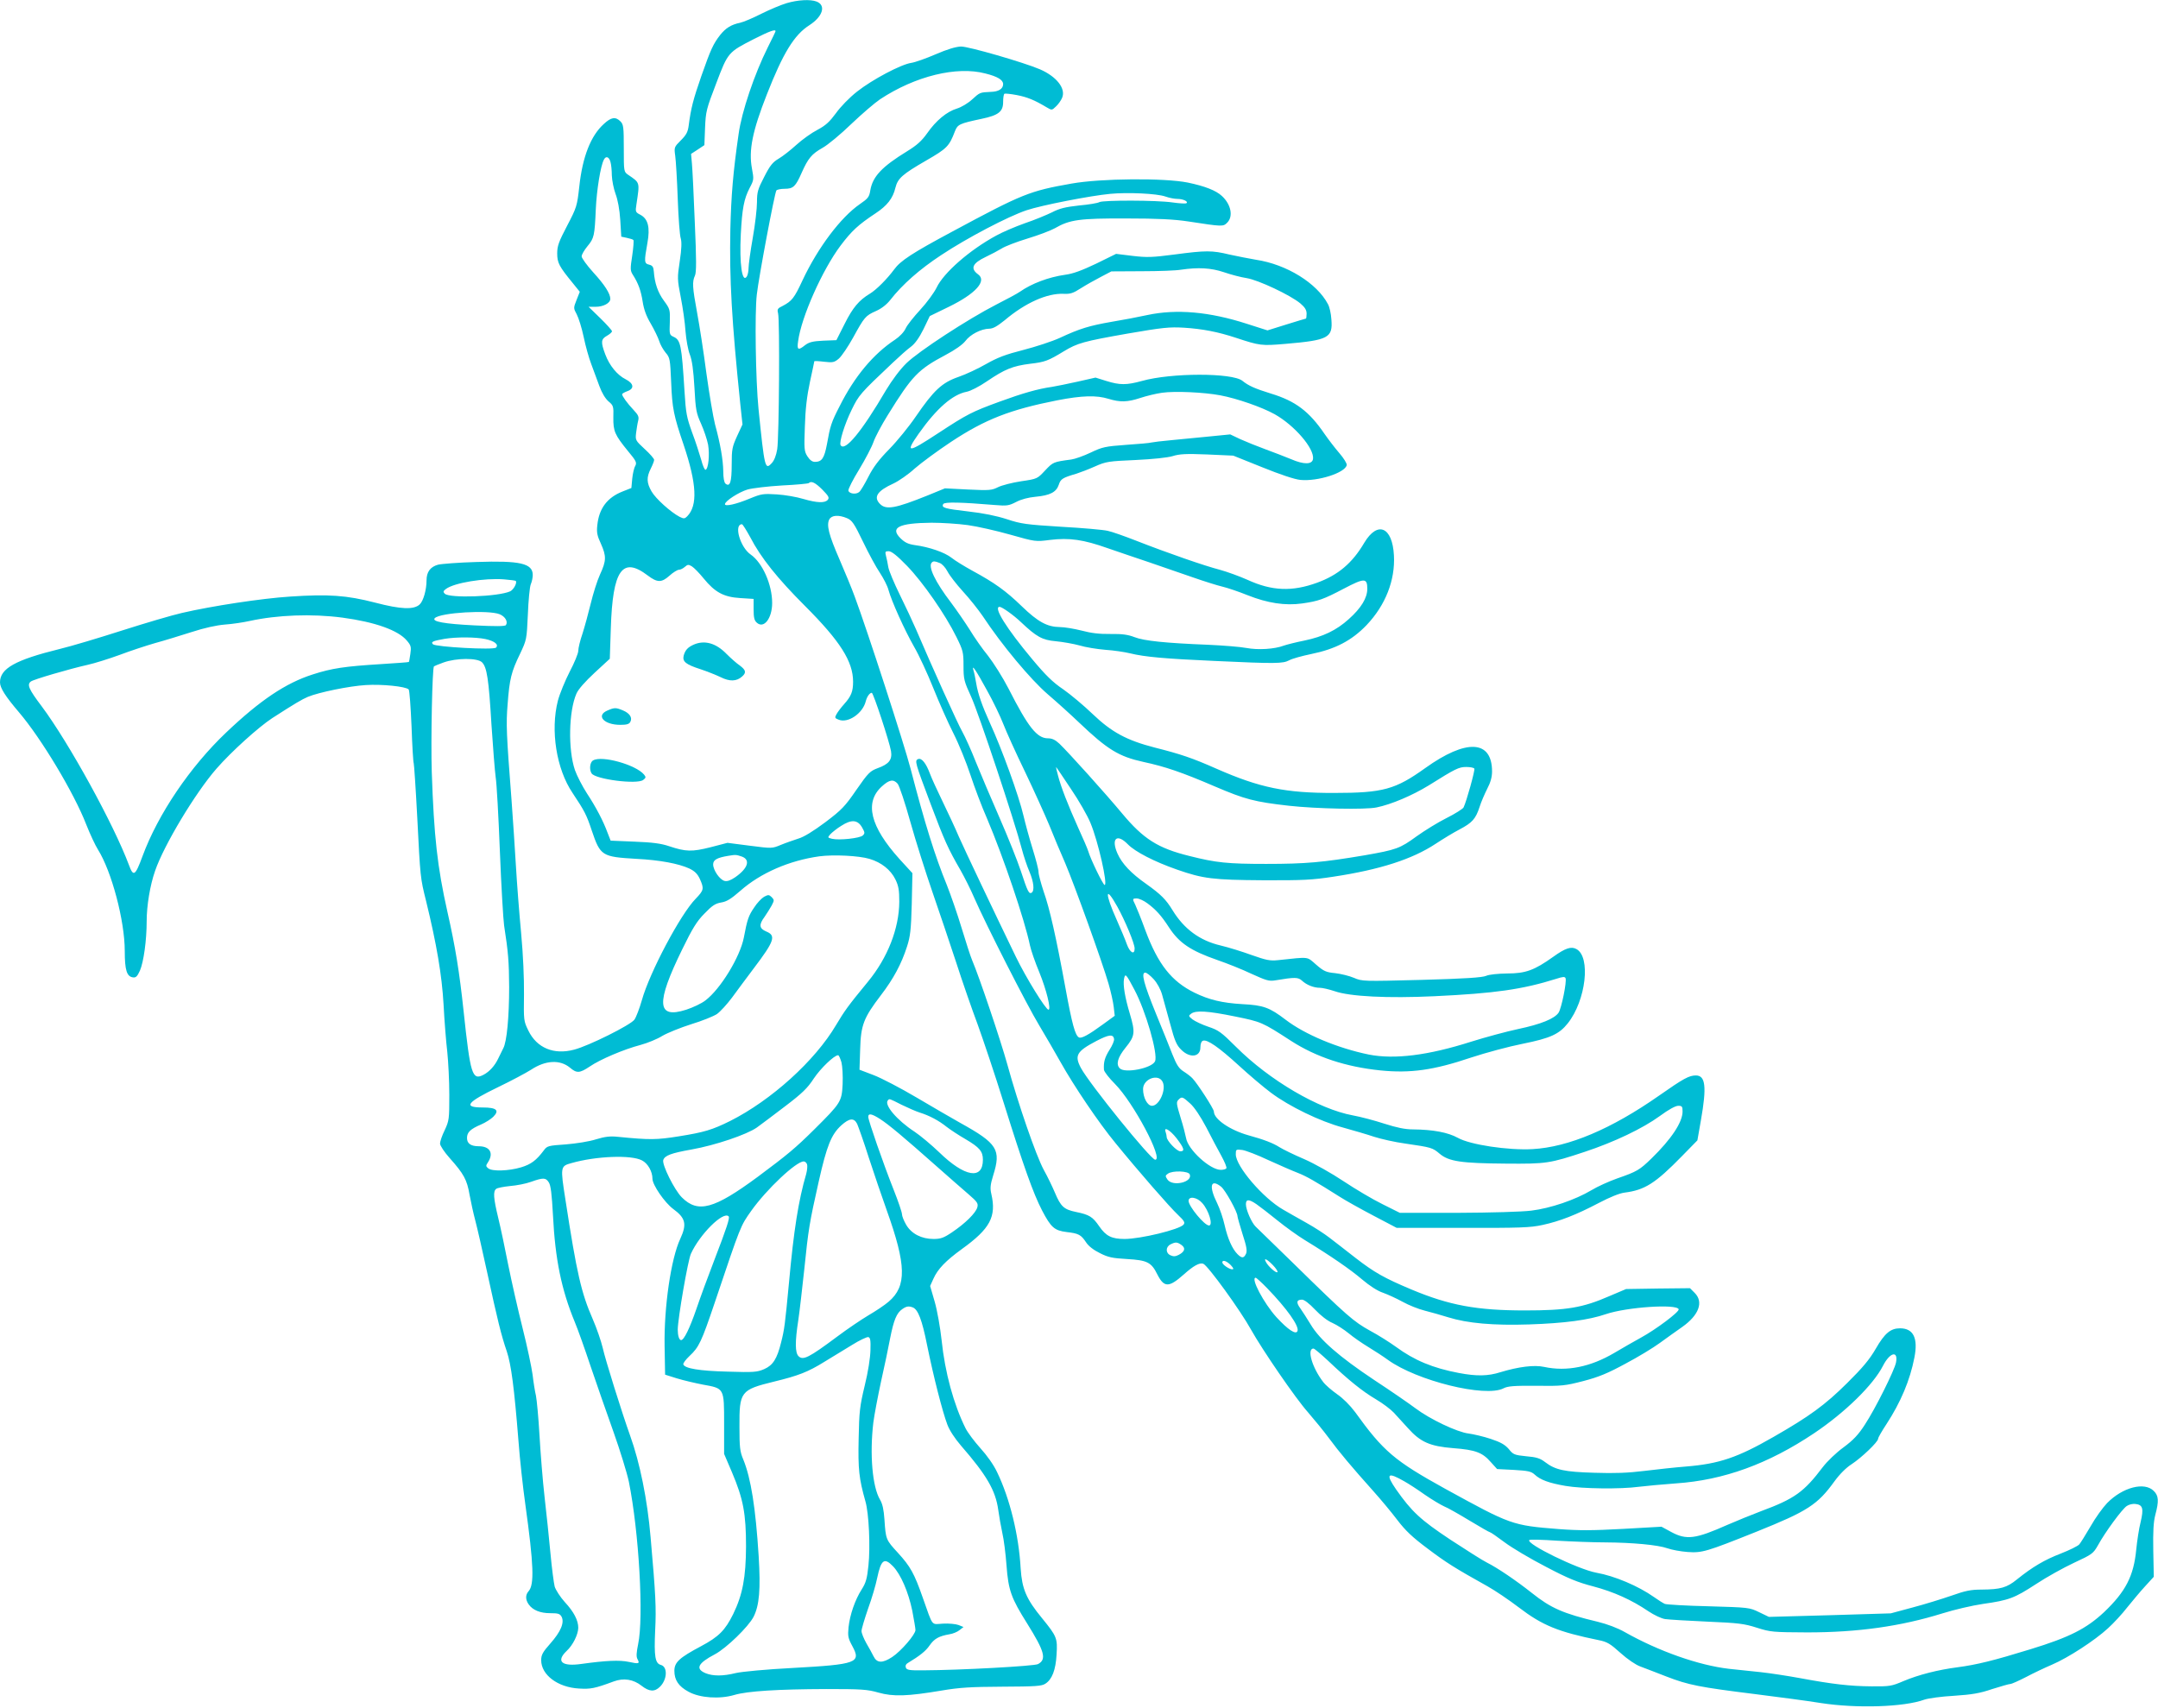 <?xml version="1.0" standalone="no"?>
<!DOCTYPE svg PUBLIC "-//W3C//DTD SVG 20010904//EN"
 "http://www.w3.org/TR/2001/REC-SVG-20010904/DTD/svg10.dtd">
<svg version="1.0" xmlns="http://www.w3.org/2000/svg"
 width="1280pt" height="1013pt" viewBox="0 0 1280 1013"
 preserveAspectRatio="xMidYMid meet">
<g transform="translate(0,1013) scale(0.1,-0.1)"
fill="#00bcd4" stroke="none">
<path d="M4665 10111 c-33 -10 -100 -38 -150 -63 -49 -25 -106 -49 -125 -53
-53 -11 -85 -31 -118 -72 -42 -54 -56 -85 -112 -244 -48 -138 -62 -192 -75
-293 -5 -40 -15 -57 -47 -89 -39 -39 -40 -41 -33 -91 4 -28 11 -143 15 -256 4
-113 12 -219 18 -235 6 -21 5 -61 -6 -134 -15 -99 -15 -107 6 -215 12 -61 25
-151 28 -201 4 -49 15 -112 26 -139 13 -34 21 -91 27 -195 7 -133 11 -152 39
-214 17 -38 36 -94 42 -125 10 -59 2 -143 -15 -149 -6 -1 -17 25 -26 60 -10
34 -33 107 -54 162 -32 89 -37 114 -45 245 -17 275 -23 303 -65 322 -24 11
-25 15 -22 87 2 74 1 78 -35 127 -36 49 -55 104 -60 174 -2 27 -8 35 -28 40
-29 7 -30 17 -10 128 17 93 4 144 -42 168 -29 15 -30 18 -23 62 20 134 22 126
-49 175 -26 18 -26 19 -26 157 0 127 -2 142 -20 160 -29 29 -55 25 -98 -15
-78 -70 -127 -195 -146 -372 -13 -115 -15 -123 -72 -232 -50 -95 -59 -121 -59
-164 0 -56 11 -77 92 -176 l42 -52 -19 -48 c-19 -48 -19 -49 1 -86 11 -21 30
-81 41 -134 11 -53 31 -125 45 -161 13 -36 35 -94 48 -130 15 -41 35 -74 54
-91 29 -24 31 -29 29 -95 -1 -82 8 -103 86 -199 50 -60 54 -69 44 -89 -7 -11
-15 -46 -18 -76 l-5 -55 -53 -21 c-91 -36 -139 -101 -149 -199 -5 -43 -1 -63
21 -110 33 -74 33 -101 -5 -183 -17 -37 -41 -114 -55 -172 -14 -58 -36 -138
-49 -179 -14 -40 -25 -86 -25 -102 0 -15 -23 -71 -51 -124 -27 -53 -59 -130
-70 -172 -45 -176 -9 -405 87 -547 72 -108 83 -130 114 -223 51 -151 60 -156
265 -168 138 -7 249 -28 313 -57 33 -16 49 -32 63 -62 26 -58 24 -67 -24 -117
-90 -91 -274 -438 -320 -603 -14 -49 -34 -101 -44 -115 -23 -32 -272 -156
-358 -178 -120 -32 -221 10 -271 113 -28 57 -28 61 -26 214 1 96 -5 236 -17
365 -11 116 -25 296 -31 400 -6 105 -18 280 -26 390 -30 389 -33 450 -23 568
11 149 22 192 73 297 40 85 40 85 47 235 3 82 11 163 17 178 7 16 12 41 12 56
0 69 -76 86 -335 77 -104 -3 -207 -11 -227 -16 -46 -13 -68 -43 -68 -93 0 -56
-19 -123 -41 -143 -35 -32 -111 -29 -264 11 -170 44 -278 51 -503 36 -171 -11
-465 -56 -642 -97 -58 -13 -217 -60 -355 -104 -137 -44 -304 -94 -371 -110
-264 -65 -354 -116 -354 -198 0 -33 32 -83 113 -178 132 -155 326 -478 398
-664 23 -58 54 -125 70 -150 81 -129 159 -422 159 -602 0 -113 12 -151 48
-156 18 -3 26 5 42 40 22 51 40 180 40 294 0 91 20 213 50 298 52 152 239 463
364 606 89 102 250 247 331 300 135 87 176 111 211 126 65 27 245 64 344 70
95 6 236 -8 254 -26 5 -5 12 -103 17 -219 4 -116 10 -214 13 -219 2 -4 12
-150 21 -323 18 -355 18 -357 52 -493 63 -258 94 -440 104 -616 5 -96 15 -222
22 -280 6 -58 12 -172 12 -255 0 -143 -1 -153 -27 -209 -16 -32 -28 -68 -28
-80 0 -12 25 -50 58 -87 83 -93 102 -128 117 -216 8 -43 23 -112 34 -153 11
-41 43 -181 71 -310 61 -281 83 -371 116 -467 26 -78 44 -215 69 -528 8 -110
27 -281 41 -380 50 -360 54 -476 19 -515 -19 -21 -19 -50 1 -78 24 -34 68 -52
128 -52 46 0 57 -3 67 -21 18 -35 -5 -89 -66 -158 -46 -52 -55 -68 -55 -100 0
-87 98 -161 224 -168 70 -4 92 0 206 42 59 22 117 13 166 -26 45 -35 77 -37
109 -5 43 43 46 118 5 129 -34 9 -41 49 -34 204 7 136 3 212 -27 553 -19 223
-63 441 -122 605 -47 131 -147 450 -162 519 -9 38 -35 115 -59 170 -68 155
-95 272 -162 708 -31 197 -30 200 35 218 147 42 355 50 419 16 35 -18 62 -66
62 -109 0 -36 72 -141 123 -179 74 -54 82 -90 42 -177 -55 -117 -97 -405 -93
-636 l3 -170 70 -22 c39 -12 108 -28 154 -37 128 -23 126 -19 126 -234 l0
-177 47 -110 c67 -158 83 -245 83 -440 -1 -182 -20 -285 -76 -400 -48 -97 -86
-135 -191 -191 -128 -68 -158 -95 -158 -146 0 -55 25 -92 84 -124 67 -37 184
-45 272 -19 78 23 258 34 544 35 209 0 244 -2 310 -21 89 -25 172 -22 375 12
106 18 172 22 360 23 198 1 234 3 256 18 39 25 61 81 66 173 6 96 2 107 -86
215 -94 114 -119 174 -127 295 -11 198 -64 415 -140 572 -20 43 -60 99 -99
142 -35 39 -75 92 -88 118 -70 141 -122 330 -142 523 -8 74 -26 176 -41 228
l-27 93 19 42 c26 59 74 108 169 177 168 121 206 192 175 327 -8 34 -6 55 11
110 48 153 26 189 -196 312 -49 28 -166 95 -260 151 -93 55 -208 115 -253 132
l-84 32 4 121 c4 144 20 186 123 321 75 98 122 186 155 289 19 59 24 98 28
252 l4 183 -76 83 c-175 194 -210 337 -105 432 44 40 68 44 93 16 10 -11 44
-113 76 -228 32 -114 91 -300 130 -413 39 -113 102 -299 140 -415 37 -115 95
-282 128 -370 32 -88 103 -299 156 -469 117 -374 175 -537 227 -637 53 -101
73 -119 146 -128 71 -8 85 -16 115 -61 14 -22 45 -46 82 -64 49 -25 74 -30
160 -35 121 -7 145 -19 181 -92 40 -78 68 -78 156 0 58 52 94 72 116 64 27
-10 220 -276 284 -392 66 -118 263 -406 337 -489 37 -43 93 -111 124 -153 61
-83 136 -172 263 -314 44 -49 109 -127 143 -172 48 -63 89 -102 180 -170 110
-83 159 -114 356 -224 43 -24 126 -80 185 -125 140 -107 234 -145 474 -194 50
-10 68 -21 129 -76 41 -37 91 -71 117 -80 25 -10 96 -36 156 -60 129 -50 195
-63 525 -104 135 -17 310 -40 390 -53 213 -33 494 -24 614 20 23 8 102 19 176
23 107 7 154 15 227 40 51 16 99 30 107 30 8 0 50 19 93 41 43 23 113 56 155
74 94 40 253 143 332 216 32 29 84 85 114 124 31 38 78 95 106 125 l51 56 -3
154 c-2 116 1 170 12 213 22 82 20 114 -9 142 -55 56 -185 22 -277 -72 -25
-26 -70 -88 -98 -138 -29 -49 -59 -98 -67 -107 -9 -10 -58 -34 -109 -54 -96
-37 -168 -79 -261 -154 -60 -49 -98 -59 -208 -60 -66 0 -98 -7 -180 -36 -55
-19 -158 -51 -230 -70 l-130 -35 -361 -11 -362 -10 -58 28 c-58 28 -61 28
-299 35 -132 3 -249 10 -260 14 -11 5 -40 23 -65 41 -92 65 -233 125 -341 144
-109 20 -420 172 -398 194 3 4 78 2 165 -4 87 -5 215 -10 284 -10 164 -1 314
-15 370 -35 25 -9 79 -19 120 -22 86 -6 110 1 410 121 301 121 360 159 460
297 32 44 70 82 103 103 58 38 157 132 157 151 0 7 22 45 49 86 85 130 140
261 166 395 23 116 -6 174 -85 174 -56 0 -91 -29 -144 -121 -37 -64 -78 -113
-170 -204 -131 -130 -223 -197 -436 -319 -214 -123 -323 -160 -520 -176 -63
-5 -174 -17 -247 -26 -96 -12 -176 -15 -295 -11 -179 5 -233 17 -293 63 -30
23 -52 30 -113 35 -69 7 -77 10 -103 43 -23 26 -47 40 -107 60 -42 14 -102 28
-132 32 -67 8 -229 85 -315 150 -33 25 -143 101 -245 168 -207 138 -322 238
-376 329 -21 34 -48 77 -61 95 -26 35 -23 52 10 52 13 0 42 -22 77 -59 33 -35
74 -67 103 -79 27 -12 70 -40 97 -62 26 -22 78 -58 116 -81 38 -23 90 -57 116
-76 171 -124 578 -225 686 -169 25 13 62 16 194 15 152 -2 171 0 279 28 92 24
145 46 250 103 74 39 166 95 204 123 39 28 98 71 133 95 99 70 128 148 74 202
l-28 28 -190 -2 -189 -3 -99 -42 c-158 -69 -253 -85 -501 -85 -285 0 -449 30
-675 125 -159 67 -218 100 -329 186 -58 45 -128 100 -156 121 -27 21 -88 61
-135 87 -47 26 -109 62 -139 79 -119 68 -281 257 -281 328 0 30 1 30 38 26 21
-3 92 -30 157 -61 66 -30 144 -64 173 -75 51 -20 102 -49 249 -142 34 -22 124
-72 200 -112 l137 -72 391 0 c339 -1 401 1 474 17 102 22 200 60 335 131 65
34 121 57 152 61 119 15 182 54 341 217 l91 93 21 120 c35 199 27 265 -30 265
-40 0 -72 -17 -219 -120 -283 -198 -536 -305 -750 -317 -144 -8 -371 26 -443
67 -58 32 -147 49 -266 50 -46 0 -95 10 -170 34 -58 19 -142 41 -186 49 -203
37 -495 208 -694 407 -87 87 -104 99 -164 119 -36 12 -78 32 -93 43 -25 20
-26 22 -8 35 28 20 97 16 259 -17 157 -32 160 -33 333 -145 149 -96 325 -154
529 -175 178 -18 316 1 538 76 88 29 226 66 307 82 164 33 216 57 267 121 108
136 138 395 51 441 -31 17 -66 5 -137 -46 -112 -80 -164 -99 -273 -99 -57 -1
-107 -6 -125 -14 -22 -10 -126 -17 -382 -24 -349 -9 -353 -9 -402 12 -28 12
-78 24 -112 28 -53 5 -67 11 -112 50 -58 50 -36 47 -227 27 -47 -5 -70 0 -155
30 -55 20 -138 46 -185 57 -124 29 -217 98 -285 209 -39 64 -69 94 -156 156
-90 63 -144 120 -171 181 -39 89 -3 121 62 54 43 -44 157 -103 292 -150 155
-54 212 -61 510 -63 236 -1 293 2 416 21 278 42 469 104 607 195 44 29 108 68
143 86 74 39 95 62 118 133 9 29 30 77 45 107 20 38 29 70 29 103 0 188 -153
195 -397 20 -176 -126 -249 -147 -538 -147 -290 -1 -443 31 -698 143 -147 65
-213 87 -367 126 -167 43 -256 91 -369 199 -53 51 -132 117 -175 147 -61 41
-104 83 -184 179 -153 183 -232 310 -193 310 14 0 83 -49 126 -90 93 -88 127
-107 207 -114 41 -4 105 -15 141 -25 36 -11 105 -22 154 -26 48 -3 114 -13
147 -21 85 -21 208 -32 501 -45 366 -17 404 -16 442 4 18 10 77 26 130 37 143
29 241 80 329 172 112 118 170 266 162 413 -9 170 -97 207 -176 75 -71 -121
-156 -192 -280 -237 -148 -54 -268 -49 -412 17 -47 21 -121 48 -165 60 -89 23
-306 98 -495 172 -69 27 -145 54 -170 59 -25 6 -148 17 -275 24 -208 13 -239
17 -323 45 -62 20 -140 36 -230 46 -139 16 -160 22 -147 44 8 13 103 11 307
-6 70 -6 82 -4 125 18 30 16 73 27 115 31 86 8 123 27 138 71 11 35 23 42 105
66 22 7 72 26 110 43 65 29 81 31 240 38 105 5 189 14 220 23 41 13 79 15 205
10 l155 -7 172 -69 c106 -43 193 -72 226 -75 103 -10 266 42 275 88 2 9 -18
41 -43 70 -26 30 -65 81 -88 114 -92 135 -173 196 -318 240 -97 30 -134 47
-170 76 -60 48 -422 48 -596 -1 -91 -25 -131 -25 -211 0 l-64 20 -106 -24
c-59 -13 -127 -27 -152 -31 -85 -12 -175 -38 -309 -87 -167 -61 -194 -75 -365
-187 -183 -120 -199 -121 -117 -4 106 150 201 233 285 249 22 4 75 31 120 62
106 72 153 91 256 104 88 10 108 18 200 74 81 49 117 59 378 105 208 36 249
40 334 35 111 -7 203 -25 309 -60 142 -47 152 -48 293 -36 256 22 282 36 273
145 -2 34 -11 74 -20 90 -65 125 -246 237 -427 264 -41 7 -112 21 -158 31
-103 25 -139 25 -327 0 -131 -17 -162 -18 -247 -8 l-98 12 -118 -58 c-84 -40
-137 -60 -184 -66 -99 -14 -199 -52 -269 -101 -14 -10 -77 -44 -140 -76 -168
-86 -462 -278 -533 -348 -38 -37 -84 -99 -121 -160 -144 -246 -244 -367 -269
-326 -10 16 24 126 66 211 42 86 49 95 243 278 39 37 87 80 108 95 25 19 49
53 75 105 l37 77 113 55 c158 77 227 153 174 192 -48 35 -35 66 45 104 32 15
73 37 93 49 19 13 89 40 155 60 66 20 139 48 162 61 88 51 146 59 423 58 189
0 285 -5 370 -18 202 -31 205 -31 229 -7 37 37 23 108 -31 158 -35 33 -102 59
-203 80 -140 28 -514 25 -689 -6 -249 -44 -290 -60 -706 -284 -241 -129 -309
-174 -346 -225 -43 -58 -106 -121 -144 -144 -65 -39 -102 -83 -150 -179 l-49
-97 -78 -3 c-63 -3 -84 -9 -107 -26 -42 -34 -50 -29 -42 23 19 144 144 423
251 566 67 89 105 124 209 193 68 45 102 88 117 151 14 56 41 80 183 162 123
71 136 84 170 173 16 41 26 46 158 74 101 21 128 43 128 100 0 24 3 46 8 49 4
2 37 -1 73 -8 62 -12 104 -29 176 -72 32 -19 32 -19 57 5 13 12 30 36 36 51
23 55 -33 126 -132 169 -96 41 -424 136 -468 135 -30 -1 -81 -16 -150 -46 -58
-25 -123 -48 -145 -51 -61 -9 -231 -99 -321 -170 -47 -37 -99 -91 -126 -129
-37 -50 -60 -72 -109 -98 -35 -18 -91 -58 -125 -89 -34 -31 -81 -68 -105 -82
-36 -21 -52 -41 -86 -108 -38 -73 -43 -90 -43 -150 0 -38 -11 -133 -25 -212
-14 -79 -25 -160 -25 -179 0 -19 -5 -42 -10 -50 -28 -43 -45 75 -36 250 8 154
19 210 52 274 26 49 26 52 14 117 -20 107 3 222 89 440 96 245 162 352 251
409 81 52 101 119 43 141 -37 14 -111 10 -178 -10z m-65 -166 c0 -3 -21 -46
-46 -96 -79 -158 -155 -382 -173 -514 -33 -228 -44 -364 -49 -565 -6 -296 8
-543 59 -1037 l13 -121 -32 -69 c-29 -64 -32 -78 -32 -169 0 -104 -10 -135
-37 -113 -8 7 -13 35 -13 73 -1 68 -17 162 -49 279 -11 44 -34 179 -51 302
-16 123 -41 284 -55 359 -28 152 -30 184 -13 221 9 19 9 94 -1 318 -6 160 -14
317 -17 348 l-5 56 40 26 39 26 4 103 c4 97 8 112 66 263 70 185 71 185 223
263 95 48 129 60 129 47z m1245 -251 c72 -18 105 -38 105 -63 0 -28 -27 -45
-73 -46 -65 -3 -65 -3 -111 -45 -25 -23 -64 -46 -90 -54 -60 -18 -124 -71
-177 -147 -32 -45 -61 -71 -118 -106 -150 -92 -205 -150 -219 -233 -6 -39 -14
-48 -62 -81 -113 -78 -248 -257 -339 -450 -50 -108 -64 -125 -119 -154 -30
-14 -33 -20 -27 -43 11 -40 6 -738 -5 -807 -6 -37 -18 -67 -32 -82 -40 -43
-43 -33 -79 322 -17 170 -23 570 -10 678 12 106 105 599 116 617 3 5 25 10 49
10 51 0 65 13 101 95 38 86 60 112 124 148 31 17 108 81 171 142 63 60 140
126 170 146 209 138 455 198 625 153z m-2224 -525 c4 -13 8 -49 8 -79 1 -30
11 -80 22 -110 13 -34 24 -92 28 -155 l6 -99 33 -7 c18 -4 36 -9 39 -13 3 -3
0 -45 -7 -92 -12 -78 -12 -89 3 -113 33 -51 49 -96 59 -161 7 -45 21 -85 48
-130 21 -36 43 -82 50 -103 6 -21 24 -52 38 -69 26 -30 27 -39 33 -177 6 -153
15 -197 74 -370 78 -232 84 -360 21 -424 -15 -15 -20 -15 -45 -3 -53 28 -141
107 -166 150 -30 52 -31 84 -5 136 11 22 20 45 20 52 0 7 -25 36 -56 64 -55
51 -56 53 -51 96 3 23 8 56 12 71 6 24 2 34 -27 65 -37 39 -68 82 -68 93 0 4
14 12 30 18 44 15 40 46 -9 71 -50 25 -96 81 -121 148 -27 72 -26 90 10 110
16 9 30 21 30 27 0 5 -31 40 -69 77 l-70 68 42 0 c46 0 87 22 87 47 0 31 -34
84 -101 157 -38 42 -69 85 -69 95 0 11 16 38 35 61 39 47 42 61 49 220 5 111
28 256 48 293 12 24 31 17 39 -14z m3292 -205 c22 -8 54 -14 71 -14 33 0 65
-15 54 -25 -3 -4 -41 -2 -83 4 -95 14 -410 14 -434 2 -10 -6 -64 -15 -121 -20
-80 -9 -115 -17 -161 -41 -33 -16 -105 -46 -162 -65 -56 -20 -131 -52 -167
-72 -159 -86 -314 -222 -355 -310 -15 -30 -58 -89 -96 -130 -38 -41 -78 -91
-87 -111 -10 -22 -36 -49 -63 -67 -129 -85 -241 -219 -329 -395 -49 -95 -56
-117 -75 -225 -16 -84 -30 -105 -72 -105 -15 0 -30 11 -44 33 -19 30 -20 43
-15 177 3 102 12 180 30 264 14 65 26 120 26 123 0 2 26 1 58 -3 52 -6 61 -4
88 19 16 14 54 70 84 124 67 122 73 130 136 158 32 14 63 38 85 66 71 91 174
182 302 266 152 101 398 230 507 266 86 29 377 86 495 97 104 10 278 2 328
-16z m347 -449 c41 -14 101 -30 135 -35 68 -11 258 -100 318 -150 27 -23 37
-39 37 -61 0 -16 -2 -29 -4 -29 -2 0 -55 -16 -116 -35 l-112 -35 -122 39
c-223 72 -418 89 -591 52 -50 -11 -144 -29 -211 -40 -132 -23 -189 -40 -309
-96 -44 -20 -141 -52 -215 -71 -106 -27 -153 -45 -220 -83 -47 -27 -121 -62
-165 -77 -98 -34 -146 -79 -253 -235 -40 -59 -111 -146 -157 -193 -62 -63 -95
-107 -124 -164 -22 -43 -46 -84 -55 -91 -19 -16 -60 -10 -64 9 -1 9 27 65 64
125 37 61 75 134 85 163 10 29 48 101 85 160 144 233 180 270 342 356 57 30
102 62 118 83 30 40 94 72 141 73 23 0 47 14 92 50 123 104 252 161 349 157
41 -2 58 4 103 33 30 19 83 49 118 67 l63 33 182 1 c99 0 204 4 231 9 102 15
178 11 255 -15z m-23 -730 c101 -19 247 -70 323 -112 118 -66 237 -204 228
-266 -5 -33 -54 -34 -130 -1 -35 14 -103 41 -153 59 -49 18 -116 45 -149 60
l-59 28 -121 -12 c-66 -6 -168 -16 -226 -22 -58 -5 -112 -12 -120 -14 -8 -3
-76 -9 -150 -14 -125 -9 -142 -13 -211 -46 -42 -20 -93 -38 -115 -41 -106 -14
-108 -15 -155 -65 -46 -49 -46 -50 -142 -64 -53 -8 -115 -24 -137 -35 -38 -19
-51 -20 -178 -14 l-137 7 -105 -43 c-189 -76 -244 -86 -280 -50 -41 41 -17 78
80 122 30 14 87 53 125 88 39 34 135 105 215 158 204 135 352 192 630 247 149
29 234 31 305 9 69 -21 112 -20 188 5 36 12 94 26 129 31 77 11 248 3 345 -15z
m-2359 -560 c37 -38 42 -47 32 -60 -17 -20 -62 -19 -145 5 -39 12 -109 24
-156 27 -81 5 -92 4 -160 -24 -84 -35 -149 -49 -149 -34 0 18 81 71 134 87 28
8 120 19 204 24 85 4 156 11 159 14 15 15 39 3 81 -39z m146 -169 c30 -13 42
-30 95 -140 33 -69 78 -152 100 -184 21 -32 45 -78 51 -102 18 -66 95 -237
152 -337 28 -48 79 -158 113 -243 34 -85 88 -207 120 -270 32 -63 77 -174 101
-247 24 -73 68 -190 99 -260 96 -226 223 -601 254 -751 6 -29 31 -101 56 -161
42 -103 71 -221 54 -221 -16 0 -133 189 -194 315 -138 285 -299 625 -337 710
-21 50 -65 144 -97 210 -32 66 -66 140 -75 165 -23 62 -49 95 -70 87 -22 -9
-19 -19 75 -269 81 -215 102 -262 176 -390 24 -42 61 -116 82 -165 70 -160
310 -632 385 -756 40 -67 97 -165 126 -217 80 -143 228 -362 327 -482 137
-168 321 -379 371 -426 37 -35 42 -45 32 -57 -24 -29 -255 -85 -350 -85 -76 0
-110 17 -150 75 -39 57 -59 69 -137 85 -73 15 -91 32 -126 115 -14 33 -43 94
-66 135 -46 85 -151 389 -216 625 -40 144 -167 521 -209 619 -9 21 -37 107
-62 190 -25 83 -65 198 -88 256 -70 171 -131 366 -215 690 -37 143 -258 824
-331 1020 -17 47 -58 146 -90 220 -64 147 -79 205 -61 239 14 25 55 28 105 7z
m716 -41 c58 -8 172 -34 253 -57 148 -42 150 -42 235 -31 115 14 198 2 342
-49 63 -22 176 -60 250 -85 74 -25 189 -65 255 -88 66 -23 145 -48 175 -55 30
-7 98 -30 150 -51 118 -47 223 -63 323 -49 98 14 126 24 248 88 122 64 139 64
139 -1 0 -54 -36 -114 -110 -180 -73 -66 -152 -104 -263 -127 -50 -10 -105
-24 -122 -30 -55 -21 -153 -27 -222 -14 -37 7 -139 15 -227 19 -252 10 -380
23 -436 45 -39 15 -72 20 -143 19 -65 -1 -115 5 -171 20 -44 11 -102 21 -130
21 -75 1 -130 31 -226 124 -94 91 -161 139 -292 210 -47 26 -103 60 -124 77
-40 32 -133 64 -216 75 -41 6 -60 15 -86 40 -65 64 -12 91 183 93 61 0 157 -6
215 -14z m-1290 -72 c63 -122 162 -245 325 -408 208 -208 285 -329 285 -449 0
-58 -11 -86 -53 -133 -19 -21 -39 -48 -46 -61 -11 -20 -9 -23 15 -32 55 -21
141 38 159 109 7 28 23 51 36 51 9 0 104 -288 114 -346 8 -51 -12 -77 -79
-101 -45 -17 -56 -27 -126 -128 -68 -99 -87 -119 -185 -193 -71 -53 -128 -88
-160 -97 -27 -9 -74 -25 -103 -37 -53 -22 -53 -22 -185 -5 l-132 17 -100 -26
c-111 -28 -147 -27 -246 6 -47 16 -99 23 -205 27 l-142 6 -18 46 c-26 71 -69
153 -123 235 -27 42 -59 104 -71 138 -41 121 -37 348 9 453 11 26 52 72 108
124 l90 83 6 181 c11 346 68 428 219 313 57 -43 82 -43 128 -2 22 20 48 36 57
36 9 0 25 8 35 17 17 15 22 15 42 3 13 -8 45 -41 70 -72 67 -82 119 -110 217
-116 l79 -5 0 -62 c0 -48 4 -66 19 -79 42 -38 91 26 91 117 0 110 -58 239
-127 287 -63 43 -102 180 -52 180 4 0 26 -35 49 -77z m930 -170 c94 -97 227
-288 293 -422 39 -79 42 -90 42 -170 0 -81 3 -92 46 -186 43 -94 256 -733 300
-902 11 -42 31 -102 45 -134 26 -62 31 -113 13 -125 -16 -9 -24 7 -64 129 -20
60 -76 201 -126 315 -50 114 -113 263 -141 332 -27 69 -63 148 -79 177 -27 46
-181 388 -275 608 -19 44 -62 136 -96 205 -34 69 -65 143 -69 165 -3 22 -10
52 -14 68 -6 24 -4 27 16 27 17 0 50 -26 109 -87z m194 17 c14 -5 34 -27 46
-50 11 -22 52 -75 91 -118 39 -42 92 -109 118 -147 112 -170 284 -376 385
-463 56 -48 139 -123 186 -168 169 -161 236 -202 382 -234 130 -28 227 -61
425 -146 178 -76 234 -91 438 -114 163 -18 454 -24 520 -10 88 18 212 71 310
131 158 99 178 109 222 109 23 0 45 -4 48 -10 5 -8 -46 -193 -64 -230 -4 -8
-49 -37 -101 -63 -52 -26 -131 -75 -177 -108 -100 -73 -121 -80 -309 -113
-249 -42 -349 -51 -584 -51 -229 0 -297 7 -455 47 -187 46 -273 101 -399 252
-99 119 -316 360 -372 414 -25 23 -43 32 -68 32 -65 0 -117 65 -234 295 -34
66 -89 153 -121 194 -33 40 -82 110 -109 155 -28 44 -78 117 -111 161 -94 123
-138 215 -114 238 9 9 17 9 47 -3z m-2515 -106 c10 -10 -12 -52 -33 -62 -71
-32 -360 -42 -388 -14 -11 11 -9 16 7 28 49 37 229 66 345 57 36 -3 67 -7 69
-9z m-95 -198 c33 -14 50 -44 37 -64 -4 -8 -62 -8 -186 -2 -182 9 -256 23
-236 43 33 33 319 50 385 23z m-933 -20 c194 -26 331 -75 382 -136 25 -29 27
-38 21 -79 -4 -25 -7 -47 -9 -48 -1 -2 -77 -7 -169 -13 -209 -13 -287 -24
-401 -61 -160 -51 -312 -153 -513 -344 -214 -203 -405 -485 -497 -735 -43
-117 -54 -123 -80 -52 -91 243 -356 725 -517 941 -78 103 -89 130 -65 148 14
12 230 75 337 99 41 9 127 36 190 59 63 24 158 55 210 70 52 14 149 44 215 65
77 25 149 41 200 45 44 3 109 13 145 21 165 36 369 44 551 20z m848 -127 c55
-12 81 -33 63 -51 -15 -15 -358 4 -374 20 -14 14 0 20 68 32 72 12 186 11 243
-1z m-20 -138 c29 -29 40 -99 56 -369 9 -136 20 -276 25 -312 6 -36 17 -234
25 -440 8 -206 20 -404 25 -440 25 -161 29 -215 30 -365 0 -180 -14 -326 -35
-364 -7 -14 -21 -42 -30 -61 -20 -42 -51 -77 -87 -96 -67 -35 -78 0 -118 376
-25 234 -49 383 -96 590 -60 267 -80 448 -93 830 -6 190 3 617 13 627 2 2 27
12 57 23 75 27 201 28 228 1z m2995 -166 c37 -66 80 -156 97 -200 17 -44 75
-173 130 -286 54 -113 118 -255 143 -315 24 -60 66 -161 94 -224 56 -132 219
-584 257 -715 14 -48 28 -111 31 -139 l6 -52 -70 -51 c-86 -63 -129 -86 -143
-77 -22 13 -40 78 -79 291 -56 305 -94 474 -130 575 -16 49 -30 100 -30 115 0
15 -16 76 -35 137 -19 61 -43 149 -54 196 -28 120 -128 396 -201 555 -44 97
-70 170 -80 233 -5 30 -12 64 -16 75 -12 41 14 3 80 -118z m498 -585 c47 -69
99 -160 116 -202 46 -110 104 -368 84 -368 -9 0 -83 152 -97 200 -4 14 -31 77
-60 140 -61 136 -102 241 -120 311 -8 28 -12 49 -10 48 2 -2 41 -60 87 -129z
m-1239 -228 c17 -30 18 -35 5 -48 -17 -17 -141 -30 -183 -20 -27 7 -27 7 -9
28 11 11 39 34 64 49 60 39 97 36 123 -9z m-714 -173 c54 -19 38 -70 -38 -123
-28 -19 -48 -26 -63 -22 -29 7 -68 64 -68 98 0 27 23 40 90 51 43 7 46 7 79
-4z m758 -14 c71 -21 126 -65 154 -122 19 -39 23 -64 23 -133 -1 -158 -69
-332 -186 -474 -121 -147 -138 -172 -189 -257 -125 -212 -384 -446 -628 -569
-107 -53 -154 -67 -304 -91 -131 -21 -171 -22 -362 -3 -47 5 -77 1 -130 -15
-40 -13 -118 -25 -179 -30 -104 -7 -111 -9 -130 -35 -45 -60 -76 -83 -135
-101 -74 -22 -172 -25 -195 -6 -15 12 -15 16 -1 37 34 53 11 94 -55 94 -47 0
-70 16 -70 49 0 34 20 53 83 80 26 11 59 32 73 46 38 38 19 55 -62 55 -120 0
-97 30 91 121 77 37 165 84 195 103 86 57 172 61 231 12 40 -34 57 -33 117 7
61 42 202 102 301 128 41 11 100 35 130 54 31 18 108 49 171 69 63 19 132 47
152 60 20 14 60 58 90 98 29 40 88 119 130 175 122 161 132 193 73 217 -42 18
-45 40 -10 87 13 19 32 49 42 67 16 31 16 33 0 50 -16 15 -20 15 -45 2 -15 -9
-42 -37 -59 -64 -33 -48 -41 -71 -61 -178 -22 -114 -138 -305 -228 -373 -23
-18 -74 -42 -114 -55 -175 -56 -181 37 -23 359 60 123 86 166 132 212 45 47
64 59 98 65 33 5 59 21 115 70 119 105 289 179 468 204 84 11 233 4 297 -15z
m1470 -283 c46 -83 103 -219 103 -249 0 -40 -28 -25 -46 25 -9 26 -36 90 -59
142 -73 162 -71 213 2 82z m179 19 c50 -37 82 -72 128 -143 60 -92 128 -138
286 -193 58 -20 149 -56 203 -82 86 -39 104 -45 140 -39 119 20 137 19 160 -2
27 -25 69 -42 106 -42 15 0 54 -9 87 -20 91 -32 316 -43 591 -30 359 17 523
40 726 104 37 12 49 13 53 3 8 -21 -24 -177 -41 -204 -24 -36 -104 -69 -242
-98 -66 -14 -192 -48 -278 -75 -254 -81 -454 -106 -606 -76 -185 38 -379 119
-494 207 -94 72 -132 86 -255 92 -121 7 -199 26 -285 68 -136 67 -216 168
-291 369 -25 69 -53 137 -60 152 -18 36 -18 38 9 38 13 0 42 -13 63 -29z m37
-450 c21 -23 41 -60 50 -92 8 -30 30 -108 48 -174 26 -98 38 -126 65 -152 51
-52 114 -44 114 13 0 21 6 37 15 40 25 10 96 -40 214 -148 61 -56 146 -128
189 -160 109 -82 293 -171 428 -207 61 -17 144 -41 185 -55 41 -13 124 -32
184 -40 157 -23 161 -24 205 -61 54 -45 126 -56 391 -58 241 -2 261 1 469 70
175 58 343 138 446 213 50 37 92 60 108 60 23 0 26 -4 26 -34 0 -63 -66 -163
-184 -278 -71 -69 -86 -78 -204 -119 -48 -17 -117 -48 -153 -70 -96 -57 -242
-107 -357 -121 -58 -7 -233 -12 -438 -13 l-341 0 -104 52 c-57 28 -160 89
-229 135 -72 48 -173 105 -235 132 -61 26 -126 58 -145 70 -39 25 -94 46 -185
71 -110 31 -205 96 -205 141 0 16 -98 167 -127 197 -10 11 -34 29 -53 41 -27
17 -41 38 -66 101 -17 44 -61 153 -98 243 -72 177 -89 242 -63 242 8 0 30 -17
50 -39z m-115 -61 c68 -127 142 -384 123 -426 -18 -41 -178 -73 -209 -42 -24
24 -13 65 35 124 55 68 58 88 24 202 -28 93 -41 169 -34 205 7 35 12 30 61
-63z m-120 -293 c2 -10 -10 -39 -27 -65 -28 -45 -36 -72 -33 -118 1 -12 31
-50 66 -85 109 -110 289 -449 238 -449 -26 0 -390 450 -441 545 -39 74 -25 98
93 160 73 38 99 41 104 12z m-1617 -139 c6 -24 9 -82 7 -129 -5 -104 -10 -112
-168 -269 -112 -111 -159 -150 -335 -281 -260 -192 -355 -218 -451 -122 -44
44 -118 193 -110 221 9 27 45 41 169 63 140 25 326 88 386 130 25 18 101 75
169 127 100 76 132 107 169 164 40 60 121 138 144 138 5 0 13 -19 20 -42z
m1905 -116 c23 -46 -20 -142 -63 -142 -27 0 -53 48 -53 99 0 61 91 94 116 43z
m163 -128 c25 -22 61 -76 96 -142 30 -59 71 -136 90 -170 19 -35 33 -68 29
-73 -3 -5 -18 -9 -33 -9 -64 0 -195 120 -206 189 -4 20 -17 72 -31 116 -28 92
-28 97 -12 113 18 18 24 15 67 -24z m-1711 -8 c37 -18 85 -39 107 -46 58 -18
114 -48 160 -85 22 -17 72 -50 112 -73 83 -49 103 -72 103 -122 0 -121 -108
-103 -259 44 -47 45 -113 100 -146 122 -106 69 -184 162 -158 187 9 10 6 11
81 -27z m-127 -85 c51 -33 137 -105 330 -276 75 -66 162 -143 194 -170 52 -45
58 -54 52 -77 -9 -34 -72 -96 -151 -149 -49 -33 -67 -39 -109 -39 -71 0 -131
31 -162 84 -14 24 -25 52 -25 63 0 11 -22 76 -49 144 -63 159 -151 413 -151
433 0 23 20 20 71 -13z m-137 -28 c7 -16 39 -105 69 -200 31 -95 79 -236 107
-314 116 -324 119 -449 11 -541 -23 -20 -77 -56 -120 -81 -42 -25 -125 -81
-185 -126 -169 -126 -203 -143 -230 -116 -20 21 -21 84 -1 213 8 53 23 187 35
297 25 245 31 280 86 525 48 214 75 280 134 334 48 43 75 46 94 9z m1895 -86
c45 -59 50 -77 22 -77 -21 0 -81 63 -81 85 0 7 -3 20 -6 29 -14 36 26 13 65
-37z m-2192 -154 c3 -9 1 -34 -5 -57 -46 -157 -74 -335 -102 -643 -24 -253
-27 -278 -47 -357 -24 -97 -48 -135 -100 -158 -42 -18 -61 -20 -217 -15 -168
4 -255 19 -263 43 -2 7 15 29 37 50 56 52 71 84 150 318 156 464 152 452 216
543 91 128 266 293 311 293 8 0 16 -7 20 -17z m2270 -60 c18 -46 -101 -74
-132 -31 -14 21 -14 24 2 35 26 20 122 17 130 -4z m-3802 -47 c12 -18 18 -69
25 -197 13 -259 50 -440 129 -631 17 -40 59 -158 94 -263 35 -104 97 -280 136
-390 39 -110 80 -243 91 -295 60 -298 89 -805 55 -964 -10 -49 -12 -74 -4 -88
15 -28 9 -30 -51 -17 -55 12 -137 8 -281 -12 -117 -17 -153 15 -88 77 37 34
68 97 69 137 0 44 -26 95 -80 153 -27 30 -54 72 -60 92 -5 20 -17 109 -25 197
-8 88 -24 239 -35 335 -11 96 -24 261 -30 365 -6 105 -16 210 -21 235 -6 25
-15 81 -20 125 -6 44 -32 168 -59 275 -27 107 -65 275 -85 374 -19 98 -46 225
-60 282 -28 116 -31 157 -12 171 6 6 44 13 82 17 39 3 95 14 125 25 73 26 87
25 105 -3z m3988 -26 c25 -20 97 -150 97 -175 0 -6 14 -54 30 -106 24 -73 28
-99 21 -116 -13 -28 -25 -29 -51 -3 -31 31 -58 92 -76 171 -9 41 -29 99 -44
130 -51 102 -40 149 23 99z m-112 -97 c39 -43 66 -133 40 -133 -27 0 -121 114
-121 146 0 30 51 22 81 -13z m322 -7 c20 -14 76 -57 124 -96 48 -39 122 -92
163 -117 154 -94 270 -174 339 -233 45 -38 91 -68 124 -79 28 -10 81 -34 117
-54 36 -20 94 -43 130 -52 36 -9 99 -27 141 -40 113 -35 265 -49 479 -42 210
7 353 26 455 61 124 42 421 62 432 29 5 -15 -135 -120 -225 -169 -37 -20 -108
-61 -157 -90 -141 -83 -282 -112 -416 -83 -59 13 -152 1 -258 -31 -75 -24
-142 -25 -248 -5 -154 29 -264 75 -373 155 -36 26 -105 70 -154 96 -97 54
-134 85 -454 399 -113 110 -213 208 -224 218 -24 23 -58 100 -58 133 0 31 18
31 63 0z m-3131 -72 c8 -8 -11 -67 -85 -259 -36 -93 -84 -224 -106 -289 -40
-116 -74 -186 -91 -186 -12 0 -20 27 -20 63 1 67 60 409 78 449 52 115 192
255 224 222z m2685 -169 c27 -19 21 -40 -15 -59 -19 -10 -32 -11 -49 -3 -30
13 -30 50 0 65 30 15 39 14 64 -3z m543 -120 c18 -19 31 -38 27 -42 -8 -7 -54
33 -68 60 -16 28 5 19 41 -18z m-250 0 c17 -18 19 -25 9 -25 -18 0 -59 28 -59
41 0 17 26 9 50 -16z m216 -137 c117 -121 191 -225 180 -254 -9 -24 -56 7
-125 82 -75 83 -155 234 -123 234 4 0 35 -28 68 -62z m-2102 -114 c31 -12 55
-73 85 -224 38 -187 91 -394 120 -471 13 -35 45 -83 81 -125 153 -176 205
-266 221 -381 5 -37 16 -99 24 -136 9 -38 20 -125 25 -193 11 -149 28 -195
123 -346 103 -165 116 -212 64 -240 -22 -12 -461 -36 -680 -37 -83 -1 -99 2
-104 16 -4 11 0 21 11 27 71 43 107 71 130 105 28 40 55 55 118 66 20 3 47 14
60 25 l23 18 -30 12 c-16 6 -58 10 -92 8 -71 -4 -57 -23 -119 152 -51 146 -74
187 -148 268 -72 78 -72 80 -80 198 -4 57 -11 92 -26 117 -46 77 -62 270 -40
457 6 47 27 157 46 245 20 88 44 204 54 257 21 106 38 149 72 172 24 17 38 19
62 10z m-251 -254 c-1 -45 -14 -129 -34 -210 -29 -121 -33 -154 -36 -315 -4
-182 2 -236 40 -371 21 -71 30 -271 18 -382 -8 -77 -15 -102 -40 -141 -39 -61
-70 -150 -78 -225 -5 -52 -3 -64 23 -112 53 -98 26 -108 -355 -129 -156 -8
-302 -22 -336 -30 -76 -19 -136 -19 -180 -1 -62 26 -46 59 55 112 68 36 200
164 230 223 34 68 42 162 30 359 -18 287 -46 463 -91 573 -20 47 -23 72 -23
194 -1 210 6 220 206 269 144 35 201 57 299 118 46 28 120 73 164 100 43 27
86 47 95 46 12 -3 15 -18 13 -78z m2715 -63 c119 -113 203 -181 283 -228 41
-24 88 -60 106 -79 18 -19 56 -61 84 -92 74 -83 131 -108 269 -119 132 -10
173 -26 222 -82 l38 -42 99 -5 c85 -5 103 -9 123 -27 34 -32 85 -51 184 -68
99 -17 326 -20 436 -5 40 5 139 14 219 20 282 19 547 115 820 298 183 123 350
286 408 400 41 80 91 92 77 19 -9 -46 -123 -275 -185 -369 -38 -59 -68 -91
-126 -134 -43 -31 -97 -83 -123 -117 -112 -148 -167 -188 -367 -262 -55 -21
-144 -57 -199 -81 -189 -84 -242 -91 -332 -43 l-59 32 -230 -13 c-182 -10
-261 -10 -380 -1 -277 22 -283 25 -673 239 -300 166 -366 221 -535 456 -30 40
-71 81 -106 105 -31 22 -69 54 -83 73 -66 86 -98 198 -57 198 5 0 44 -33 87
-73z m452 -715 c25 -14 79 -49 121 -79 42 -29 94 -60 114 -69 21 -8 89 -47
152 -85 63 -38 117 -69 121 -69 4 0 43 -27 87 -60 44 -33 154 -98 245 -145
133 -70 188 -92 280 -116 121 -32 228 -80 328 -148 33 -22 77 -43 99 -46 21
-3 133 -10 248 -15 186 -8 220 -12 295 -36 82 -26 94 -27 300 -28 300 0 555
36 802 113 70 22 178 47 240 56 155 22 186 34 315 118 62 41 163 97 225 126
108 50 114 55 142 104 42 77 144 216 171 233 13 9 36 14 51 12 44 -5 50 -27
31 -107 -10 -39 -21 -113 -26 -163 -15 -158 -63 -250 -191 -372 -105 -98 -205
-149 -437 -220 -217 -67 -319 -92 -433 -107 -115 -15 -230 -44 -320 -82 -70
-30 -82 -32 -190 -31 -128 1 -231 13 -425 49 -71 13 -175 29 -230 35 -55 6
-140 15 -190 20 -180 21 -416 104 -618 218 -42 24 -103 47 -160 61 -206 49
-278 81 -391 171 -92 73 -204 149 -266 180 -25 12 -122 74 -217 136 -178 118
-230 167 -322 298 -64 93 -52 106 49 48z m-3033 -504 c46 -48 91 -152 114
-263 10 -53 19 -105 19 -115 0 -26 -85 -125 -138 -160 -58 -38 -91 -37 -111 5
-8 17 -28 52 -43 78 -15 27 -28 59 -28 71 0 12 18 72 39 133 22 60 46 142 54
182 23 109 42 123 94 69z"/>
<path d="M4115 6306 c-36 -16 -51 -33 -60 -66 -8 -35 13 -52 100 -80 39 -13
92 -34 119 -47 54 -27 95 -26 128 4 26 23 22 38 -14 65 -18 12 -54 44 -79 69
-62 64 -130 83 -194 55z"/>
<path d="M3603 5915 c-70 -30 -21 -85 76 -85 38 0 53 4 60 18 13 25 -4 51 -45
68 -41 17 -50 17 -91 -1z"/>
<path d="M3518 5619 c-19 -10 -24 -54 -9 -77 22 -35 269 -67 306 -39 17 13 17
17 5 32 -48 58 -250 115 -302 84z"/>
</g>
</svg>
